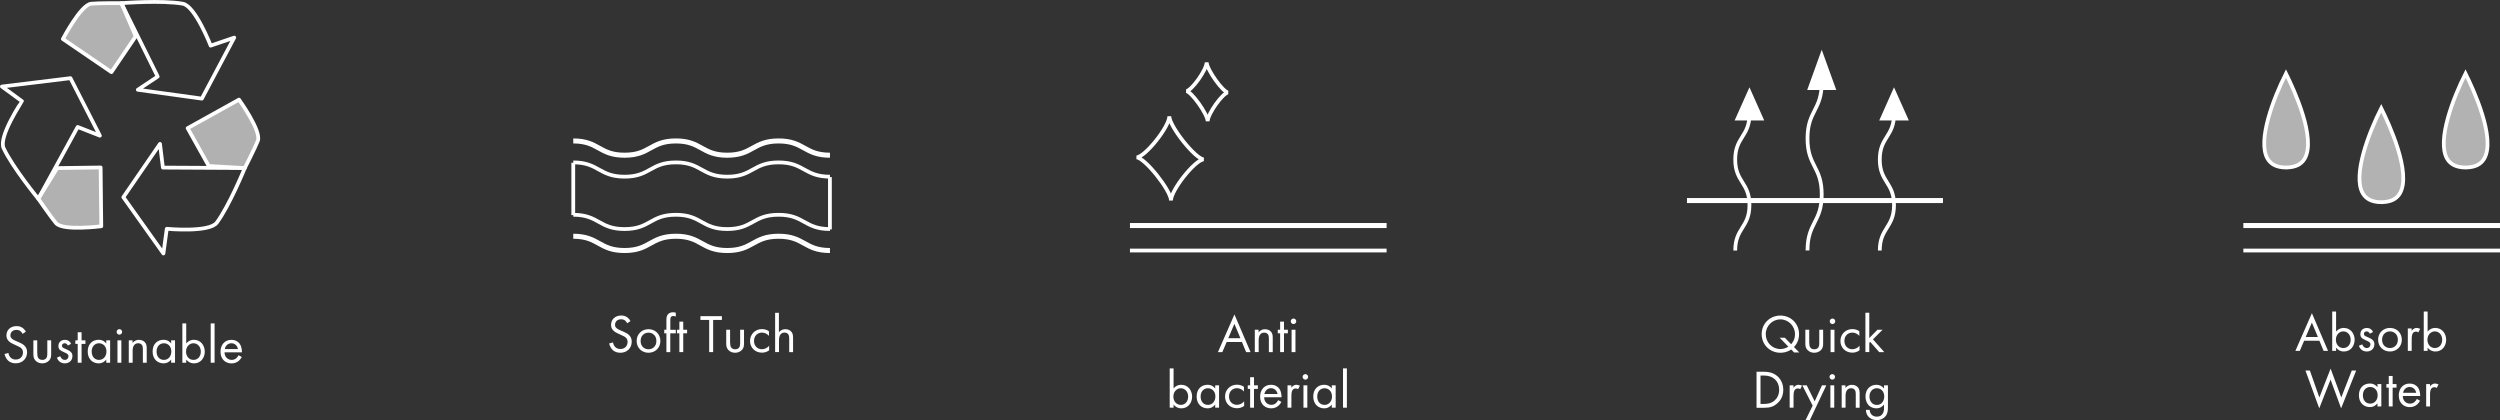 <?xml version="1.0" encoding="UTF-8"?><svg id="_イヤー_2" xmlns="http://www.w3.org/2000/svg" width="497.37" height="83.58" viewBox="0 0 497.37 83.58"><rect x="0" y="0" width="497.37" height="83.58" fill="#333333" stroke="none"/><defs><style>.cls-1,.cls-2,.cls-3{fill:none;}.cls-1,.cls-2,.cls-3,.cls-4,.cls-5,.cls-6{stroke:#fff;}.cls-1,.cls-2,.cls-4,.cls-5,.cls-6{stroke-width:.75px;}.cls-1,.cls-5{stroke-linecap:round;stroke-linejoin:round;}.cls-7,.cls-4{fill:#fff;}.cls-2,.cls-3,.cls-4,.cls-6{stroke-miterlimit:10;}.cls-5{fill:#b1b1b1;}.cls-6{fill:#b2b2b2;}</style></defs><g id="_イヤー_1-2"><g><g><path class="cls-3" d="M114.05,28.04c5.1,0,5.1,2.84,10.21,2.84s5.11-2.84,10.21-2.84,5.1,2.84,10.21,2.84,5.11-2.84,10.22-2.84,5.11,2.84,10.22,2.84"/><path class="cls-2" d="M114.05,32.31c5.1,0,5.1,2.84,10.21,2.84s5.11-2.84,10.21-2.84,5.1,2.84,10.21,2.84,5.11-2.84,10.22-2.84,5.11,2.84,10.22,2.84"/><path class="cls-2" d="M114.05,42.73c5.1,0,5.1,2.84,10.21,2.84s5.11-2.84,10.21-2.84,5.1,2.84,10.21,2.84,5.11-2.84,10.22-2.84,5.11,2.84,10.22,2.84"/><path class="cls-3" d="M114.05,47c5.1,0,5.1,2.84,10.21,2.84s5.11-2.84,10.21-2.84,5.1,2.84,10.21,2.84,5.11-2.84,10.22-2.84,5.11,2.84,10.22,2.84"/><line class="cls-2" x1="165.11" y1="35.23" x2="165.11" y2="45.64"/><line class="cls-2" x1="114.05" y1="32.38" x2="114.05" y2="42.79"/></g><g><line class="cls-3" x1="224.8" y1="44.87" x2="275.86" y2="44.87"/><line class="cls-2" x1="224.8" y1="49.84" x2="275.86" y2="49.84"/><path class="cls-2" d="M239.51,31.72c-1.65-.05-6.58,6.12-6.54,8.18-.04-2.06-5.23-8.55-6.88-8.6,1.65,.05,6.58-6.12,6.54-8.18,.04,2.06,5.23,8.55,6.88,8.6Z"/><path class="cls-2" d="M244.36,18.41c-1.03-.04-4.12,4.28-4.09,5.73-.03-1.44-3.27-5.99-4.3-6.02,1.03,.04,4.12-4.28,4.09-5.73,.03,1.44,3.27,5.99,4.3,6.02Z"/></g><g><line class="cls-3" x1="335.62" y1="39.9" x2="386.55" y2="39.9"/><g><path class="cls-2" d="M376.81,22.7c0,4.52-2.83,4.52-2.83,9.04s2.83,4.53,2.83,9.05-2.83,4.53-2.83,9.05"/><polygon class="cls-4" points="374.45 23.59 376.81 18.29 379.18 23.59 374.45 23.59"/></g><g><path class="cls-2" d="M362.43,16.42c0,5.57-2.83,5.57-2.83,11.13s2.83,5.57,2.83,11.14-2.83,5.57-2.83,11.14"/><polygon class="cls-4" points="360.07 17.53 362.43 11 364.79 17.53 360.07 17.53"/></g><g><path class="cls-2" d="M348.05,22.7c0,4.52-2.83,4.52-2.83,9.04s2.83,4.53,2.83,9.05-2.83,4.53-2.83,9.05"/><polygon class="cls-4" points="345.68 23.59 348.05 18.29 350.41 23.59 345.68 23.59"/></g></g><g><path class="cls-6" d="M490.48,33.33c-1.76-.03-2.95-.6-3.63-1.75-2.11-3.59,1.25-12.21,3.66-16.95,1.57,3.15,6.08,12.9,3.71,16.95-.67,1.14-1.85,1.71-3.6,1.74h-.14Z"/><path class="cls-6" d="M454.76,33.33c-1.76-.03-2.95-.6-3.63-1.75-2.11-3.59,1.25-12.21,3.66-16.95,1.57,3.15,6.08,12.9,3.71,16.95-.67,1.14-1.85,1.71-3.6,1.74h-.14Z"/><path class="cls-6" d="M473.71,40.23c-1.76-.03-2.95-.6-3.63-1.75-2.11-3.59,1.25-12.21,3.66-16.95,1.57,3.15,6.08,12.9,3.71,16.95-.67,1.14-1.85,1.71-3.6,1.74h-.14Z"/><line class="cls-3" x1="446.31" y1="44.87" x2="497.37" y2="44.87"/><line class="cls-2" x1="446.31" y1="49.84" x2="497.37" y2="49.84"/></g><g><path class="cls-7" d="M124.78,64.31c-.1-.19-.26-.41-.42-.54-.14-.11-.4-.25-.8-.25-.71,0-1.2,.44-1.2,1.11,0,.28,.08,.44,.27,.62,.21,.21,.48,.33,.75,.45l.69,.3c.42,.18,.8,.38,1.1,.68,.36,.36,.51,.78,.51,1.3,0,1.32-.98,2.2-2.26,2.2-.47,0-1.06-.1-1.56-.58-.35-.34-.57-.84-.67-1.27l.77-.21c.05,.38,.23,.7,.43,.91,.31,.31,.67,.4,1.03,.4,.98,0,1.44-.7,1.44-1.42,0-.32-.1-.6-.35-.84-.2-.19-.48-.32-.86-.49l-.64-.3c-.28-.13-.63-.28-.95-.59-.31-.3-.49-.63-.49-1.17,0-1.1,.85-1.85,2.01-1.85,.44,0,.79,.09,1.15,.32,.29,.19,.54,.48,.7,.79l-.63,.42Z"/><path class="cls-7" d="M126.66,67.84c0-1.35,1-2.35,2.36-2.35s2.36,1,2.36,2.35-1.01,2.34-2.36,2.34-2.36-.99-2.36-2.34Zm.79,0c0,1.09,.77,1.65,1.57,1.65s1.57-.57,1.57-1.65-.75-1.66-1.57-1.66-1.57,.58-1.57,1.66Z"/><path class="cls-7" d="M133.35,66.31v3.74h-.77v-3.74h-.43v-.71h.43v-1.94c0-.41,.03-.92,.43-1.25,.21-.18,.54-.29,.89-.29,.28,0,.46,.06,.55,.1v.75c-.16-.06-.34-.1-.5-.1-.17,0-.38,.04-.49,.24-.1,.16-.1,.41-.1,.64v1.86h1.09v.71h-1.09Z"/><path class="cls-7" d="M135.93,66.31v3.74h-.77v-3.74h-.47v-.71h.47v-1.61h.77v1.61h.77v.71h-.77Z"/><path class="cls-7" d="M141.88,63.65v6.4h-.79v-6.4h-1.74v-.75h4.27v.75h-1.74Z"/><path class="cls-7" d="M145.27,68.2c0,.31,0,.68,.21,.95,.12,.15,.35,.34,.78,.34s.67-.19,.78-.34c.21-.28,.21-.64,.21-.95v-2.6h.77v2.68c0,.55-.05,.95-.41,1.34-.4,.42-.92,.56-1.36,.56s-.97-.14-1.36-.56c-.35-.39-.41-.79-.41-1.34v-2.68h.77v2.6Z"/><path class="cls-7" d="M152.98,66.84c-.41-.52-1-.67-1.39-.67-.83,0-1.58,.58-1.58,1.66s.77,1.65,1.57,1.65c.46,0,1.03-.2,1.44-.7v.92c-.48,.35-1,.46-1.42,.46-1.38,0-2.38-.99-2.38-2.33s1.01-2.36,2.38-2.36c.71,0,1.17,.28,1.38,.43v.92Z"/><path class="cls-7" d="M154.19,62.23h.77v3.88c.14-.18,.54-.62,1.28-.62,.53,0,1.01,.21,1.28,.61,.23,.33,.26,.7,.26,1.19v2.76h-.77v-2.74c0-.27-.02-.58-.2-.82-.15-.19-.39-.32-.73-.32-.27,0-.56,.08-.78,.34-.3,.35-.32,.88-.32,1.2v2.33h-.77v-7.82Z"/></g><g><path class="cls-7" d="M247.09,68.04h-3.05l-.86,2.02h-.88l3.29-7.5,3.21,7.5h-.88l-.84-2.02Zm-.31-.75l-1.2-2.86-1.22,2.86h2.42Z"/><path class="cls-7" d="M249.62,65.6h.77v.52c.14-.18,.54-.62,1.28-.62,.53,0,1.01,.21,1.28,.61,.23,.33,.26,.7,.26,1.19v2.76h-.77v-2.74c0-.27-.02-.58-.2-.82-.15-.19-.39-.32-.73-.32-.27,0-.56,.08-.78,.34-.3,.35-.32,.88-.32,1.2v2.33h-.77v-4.45Z"/><path class="cls-7" d="M255.45,66.31v3.74h-.77v-3.74h-.47v-.71h.47v-1.61h.77v1.61h.77v.71h-.77Z"/><path class="cls-7" d="M257.34,63.37c.3,0,.55,.25,.55,.55s-.25,.55-.55,.55-.55-.25-.55-.55,.25-.55,.55-.55Zm.39,2.23v4.45h-.77v-4.45h.77Z"/><path class="cls-7" d="M233.48,81.11h-.77v-7.82h.77v3.99c.53-.65,1.2-.73,1.52-.73,1.39,0,2.17,1.16,2.17,2.36s-.78,2.33-2.13,2.33c-.72,0-1.22-.32-1.56-.75v.62Zm2.9-2.2c0-1.09-.74-1.67-1.46-1.67s-1.48,.59-1.48,1.66c0,.91,.58,1.65,1.49,1.65s1.45-.75,1.45-1.64Z"/><path class="cls-7" d="M241.76,76.66h.77v4.45h-.77v-.62c-.26,.33-.74,.75-1.52,.75-1.13,0-2.17-.79-2.17-2.36s1.03-2.33,2.17-2.33c.86,0,1.32,.47,1.52,.74v-.63Zm-2.9,2.22c0,.96,.54,1.67,1.46,1.67s1.48-.78,1.48-1.66c0-1.15-.79-1.65-1.48-1.65-.76,0-1.46,.56-1.46,1.64Z"/><path class="cls-7" d="M247.48,77.9c-.41-.52-1-.67-1.39-.67-.83,0-1.58,.58-1.58,1.66s.77,1.65,1.57,1.65c.46,0,1.03-.2,1.44-.7v.92c-.48,.35-1,.46-1.42,.46-1.38,0-2.38-.99-2.38-2.33s1.01-2.36,2.38-2.36c.71,0,1.17,.28,1.38,.43v.92Z"/><path class="cls-7" d="M249.48,77.37v3.74h-.77v-3.74h-.47v-.71h.47v-1.61h.77v1.61h.77v.71h-.77Z"/><path class="cls-7" d="M254.93,79.97c-.13,.25-.32,.51-.55,.72-.41,.36-.91,.55-1.48,.55-1.07,0-2.2-.68-2.2-2.33,0-1.33,.81-2.36,2.16-2.36,.87,0,1.42,.43,1.68,.81,.28,.4,.44,1.08,.42,1.67h-3.46c.01,.92,.64,1.51,1.42,1.51,.36,0,.65-.11,.91-.32,.2-.17,.36-.4,.46-.61l.64,.35Zm-.76-1.58c-.13-.7-.65-1.16-1.31-1.16s-1.19,.49-1.31,1.16h2.62Z"/><path class="cls-7" d="M256.14,76.66h.77v.48c.08-.12,.41-.59,1.01-.59,.24,0,.49,.09,.69,.18l-.36,.7c-.17-.12-.33-.15-.45-.15-.31,0-.5,.13-.62,.28-.13,.17-.26,.47-.26,1.2v2.35h-.77v-4.45Z"/><path class="cls-7" d="M259.7,74.43c.3,0,.55,.25,.55,.55s-.25,.55-.55,.55-.55-.25-.55-.55,.25-.55,.55-.55Zm.39,2.23v4.45h-.77v-4.45h.77Z"/><path class="cls-7" d="M264.96,76.66h.77v4.45h-.77v-.62c-.26,.33-.74,.75-1.52,.75-1.13,0-2.17-.79-2.17-2.36s1.03-2.33,2.17-2.33c.86,0,1.32,.47,1.52,.74v-.63Zm-2.9,2.22c0,.96,.54,1.67,1.46,1.67s1.48-.78,1.48-1.66c0-1.15-.79-1.65-1.48-1.65-.76,0-1.46,.56-1.46,1.64Z"/><path class="cls-7" d="M267.96,73.29v7.82h-.77v-7.82h.77Z"/></g><g><path class="cls-7" d="M356.36,69.53c-.3,.2-1.02,.65-2.16,.65-2.06,0-3.72-1.58-3.72-3.7s1.66-3.7,3.72-3.7,3.72,1.57,3.72,3.7c0,1.31-.59,2.12-1.01,2.56l1.05,1.08h-1.03l-.58-.6Zm-.01-1.06c.27-.29,.76-.93,.76-1.98,0-1.64-1.31-2.95-2.91-2.95s-2.91,1.31-2.91,2.95,1.3,2.95,2.91,2.95c.45,0,1.03-.11,1.59-.47l-1.73-1.78h1.03l1.25,1.29Z"/><path class="cls-7" d="M359.96,68.2c0,.31,0,.68,.21,.95,.12,.15,.35,.34,.78,.34s.67-.19,.78-.34c.21-.28,.21-.64,.21-.95v-2.6h.77v2.68c0,.55-.05,.95-.41,1.34-.4,.42-.92,.56-1.36,.56s-.96-.14-1.36-.56c-.35-.39-.41-.79-.41-1.34v-2.68h.77v2.6Z"/><path class="cls-7" d="M364.57,63.37c.3,0,.55,.25,.55,.55s-.25,.55-.55,.55-.55-.25-.55-.55,.25-.55,.55-.55Zm.39,2.23v4.45h-.77v-4.45h.77Z"/><path class="cls-7" d="M369.91,66.84c-.41-.52-1-.67-1.39-.67-.83,0-1.58,.58-1.58,1.66s.77,1.65,1.57,1.65c.46,0,1.03-.2,1.44-.7v.92c-.48,.35-1,.46-1.42,.46-1.38,0-2.38-.99-2.38-2.33s1.01-2.36,2.38-2.36c.71,0,1.17,.28,1.38,.43v.92Z"/><path class="cls-7" d="M371.89,62.23v5.02l1.63-1.65h1.01l-1.91,1.91,2.25,2.54h-1.01l-1.78-2.03-.19,.19v1.83h-.77v-7.82h.77Z"/><path class="cls-7" d="M349.46,73.96h1.46c.72,0,1.74,.08,2.64,.84,.65,.55,1.22,1.46,1.22,2.75,0,1.5-.74,2.31-1.25,2.75-.65,.56-1.34,.83-2.62,.83h-1.45v-7.16Zm.79,6.4h.7c.57,0,1.35-.06,2.05-.64,.54-.45,.96-1.16,.96-2.18,0-1.72-1.2-2.83-3.01-2.83h-.7v5.65Z"/><path class="cls-7" d="M356.04,76.66h.77v.48c.08-.12,.41-.59,1.01-.59,.24,0,.49,.09,.69,.18l-.36,.7c-.17-.12-.33-.15-.45-.15-.31,0-.5,.13-.62,.28-.13,.17-.26,.47-.26,1.2v2.35h-.77v-4.45Z"/><path class="cls-7" d="M360.62,80.69l-2.05-4.03h.88l1.58,3.19,1.45-3.19h.86l-3.27,6.92h-.86l1.42-2.88Z"/><path class="cls-7" d="M364.53,74.43c.3,0,.55,.25,.55,.55s-.25,.55-.55,.55-.55-.25-.55-.55,.25-.55,.55-.55Zm.39,2.23v4.45h-.77v-4.45h.77Z"/><path class="cls-7" d="M366.38,76.66h.77v.52c.14-.18,.54-.62,1.28-.62,.53,0,1.01,.21,1.28,.61,.23,.33,.26,.7,.26,1.19v2.76h-.77v-2.74c0-.27-.02-.58-.2-.82-.15-.19-.39-.32-.73-.32-.27,0-.56,.08-.78,.34-.3,.35-.32,.88-.32,1.2v2.33h-.77v-4.45Z"/><path class="cls-7" d="M374.83,76.66h.77v4.34c0,.48,0,1.17-.43,1.75-.33,.45-.94,.83-1.78,.83-.76,0-1.29-.3-1.59-.6s-.58-.78-.58-1.44h.76c0,.38,.15,.71,.34,.92,.32,.35,.73,.43,1.07,.43,.55,0,.92-.19,1.18-.62,.23-.36,.25-.76,.25-1.14v-.64c-.26,.33-.74,.75-1.52,.75-.65,0-1.18-.26-1.52-.6-.3-.3-.64-.86-.64-1.76s.32-1.41,.64-1.73c.38-.37,.92-.6,1.52-.6,.65,0,1.17,.28,1.52,.74v-.63Zm-2.45,1c-.38,.39-.45,.86-.45,1.22,0,.39,.08,.91,.5,1.31,.25,.23,.55,.37,.96,.37s.73-.13,.98-.38c.3-.29,.5-.76,.5-1.29s-.19-.99-.47-1.25c-.25-.25-.61-.4-1.01-.4-.47,0-.79,.2-1.01,.42Z"/></g><g><path class="cls-7" d="M461.45,67.79h-3.05l-.86,2.02h-.88l3.29-7.5,3.21,7.5h-.88l-.84-2.02Zm-.31-.75l-1.2-2.86-1.22,2.86h2.42Z"/><path class="cls-7" d="M464.76,69.8h-.77v-7.82h.77v3.99c.53-.65,1.2-.73,1.52-.73,1.39,0,2.17,1.16,2.17,2.36s-.78,2.33-2.13,2.33c-.72,0-1.22-.32-1.56-.75v.62Zm2.9-2.2c0-1.09-.74-1.67-1.46-1.67s-1.48,.59-1.48,1.66c0,.91,.58,1.65,1.49,1.65s1.45-.75,1.45-1.64Z"/><path class="cls-7" d="M471.46,66.38c-.11-.26-.33-.45-.62-.45s-.54,.16-.54,.5c0,.32,.21,.42,.72,.63,.64,.27,.94,.47,1.12,.69,.19,.24,.24,.47,.24,.72,0,.93-.68,1.46-1.53,1.46-.18,0-1.18-.02-1.56-1.14l.67-.28c.09,.24,.34,.73,.9,.73,.5,0,.73-.38,.73-.71,0-.42-.3-.56-.72-.74-.54-.24-.88-.41-1.08-.65-.17-.21-.2-.43-.2-.65,0-.78,.55-1.24,1.3-1.24,.24,0,.87,.04,1.22,.8l-.63,.33Z"/><path class="cls-7" d="M473.12,67.59c0-1.35,1-2.35,2.36-2.35s2.36,1,2.36,2.35-1.01,2.34-2.36,2.34-2.36-.99-2.36-2.34Zm.79,0c0,1.09,.77,1.65,1.57,1.65s1.57-.57,1.57-1.65-.75-1.66-1.57-1.66-1.57,.58-1.57,1.66Z"/><path class="cls-7" d="M479.02,65.35h.77v.48c.08-.12,.41-.59,1.01-.59,.24,0,.49,.09,.69,.18l-.36,.7c-.17-.12-.33-.15-.45-.15-.31,0-.5,.13-.62,.28-.13,.17-.26,.47-.26,1.2v2.35h-.77v-4.45Z"/><path class="cls-7" d="M482.97,69.8h-.77v-7.82h.77v3.99c.53-.65,1.2-.73,1.52-.73,1.39,0,2.17,1.16,2.17,2.36s-.78,2.33-2.13,2.33c-.72,0-1.22-.32-1.56-.75v.62Zm2.9-2.2c0-1.09-.74-1.67-1.46-1.67s-1.48,.59-1.48,1.66c0,.91,.58,1.65,1.49,1.65s1.45-.75,1.45-1.64Z"/><path class="cls-7" d="M459.54,73.71l1.89,5.36,2.24-5.73,2.12,5.73,2.09-5.36h.88l-3,7.53-2.1-5.73-2.25,5.73-2.75-7.53h.88Z"/><path class="cls-7" d="M472.99,76.41h.77v4.45h-.77v-.62c-.26,.33-.74,.75-1.52,.75-1.13,0-2.17-.79-2.17-2.36s1.03-2.33,2.17-2.33c.86,0,1.32,.47,1.52,.74v-.63Zm-2.9,2.22c0,.96,.54,1.67,1.46,1.67s1.48-.78,1.48-1.66c0-1.15-.79-1.65-1.48-1.65-.76,0-1.46,.56-1.46,1.64Z"/><path class="cls-7" d="M476.01,77.12v3.74h-.77v-3.74h-.47v-.71h.47v-1.61h.77v1.61h.77v.71h-.77Z"/><path class="cls-7" d="M481.46,79.73c-.13,.25-.32,.51-.55,.72-.41,.36-.91,.55-1.48,.55-1.07,0-2.2-.68-2.2-2.33,0-1.33,.82-2.36,2.16-2.36,.87,0,1.42,.43,1.68,.81,.28,.4,.44,1.08,.42,1.67h-3.46c.01,.92,.64,1.51,1.42,1.51,.37,0,.65-.11,.91-.32,.2-.17,.36-.4,.46-.61l.64,.35Zm-.76-1.58c-.13-.7-.65-1.16-1.31-1.16s-1.19,.49-1.31,1.16h2.62Z"/><path class="cls-7" d="M482.67,76.41h.77v.48c.08-.12,.41-.59,1.01-.59,.24,0,.49,.09,.69,.18l-.36,.7c-.17-.12-.33-.15-.45-.15-.31,0-.5,.13-.62,.28-.13,.17-.26,.47-.26,1.2v2.35h-.77v-4.45Z"/></g><g><g><path class="cls-5" d="M27.01,7.21l-4.84,7.14L12.51,7.76S16.06,.95,18.14,.74c1.44-.15,6.02-.11,6.02-.11l2.84,6.59Z"/><path class="cls-1" d="M27.43,17.86l12.73,1.76,6.44-12.14-4.69,1.6s-3.07-7.9-5.54-8.34c-4.15-.74-12.22-.11-12.22-.11l7.22,14.6-3.95,2.63Z"/></g><g><path class="cls-5" d="M41.54,33.03l-4.21-7.53,10.22-5.68s4.5,6.23,3.75,8.19c-.52,1.35-2.6,5.43-2.6,5.43l-7.16-.41Z"/><path class="cls-1" d="M31.82,28.64l-7.28,10.59,7.97,11.2,.67-4.91s8.44,.8,9.94-1.21c2.52-3.38,5.58-10.88,5.58-10.88l-16.29-.09-.58-4.71Z"/></g><g><path class="cls-5" d="M11.39,33.44l8.63-.12,.13,11.69s-7.62,.99-8.99-.6c-.95-1.1-3.54-4.87-3.54-4.87l3.77-6.1Z"/><path class="cls-1" d="M19.87,26.99l-5.85-11.44L.38,17.22l4,2.92S-.34,27.19,.71,29.46c1.77,3.82,6.91,10.09,6.91,10.09l7.83-14.29,4.42,1.73Z"/></g></g><g><path class="cls-7" d="M4.49,66.42c-.1-.19-.26-.41-.42-.54-.14-.11-.4-.25-.8-.25-.71,0-1.2,.44-1.2,1.1,0,.28,.08,.44,.27,.62,.21,.21,.48,.33,.75,.45l.69,.3c.42,.18,.8,.38,1.1,.68,.36,.36,.51,.78,.51,1.3,0,1.32-.98,2.2-2.26,2.2-.47,0-1.06-.1-1.56-.58-.35-.34-.57-.84-.67-1.27l.77-.21c.05,.38,.23,.7,.43,.91,.31,.31,.67,.4,1.03,.4,.98,0,1.44-.7,1.44-1.42,0-.32-.1-.6-.35-.84-.2-.19-.48-.32-.86-.49l-.64-.3c-.28-.13-.63-.28-.95-.59-.31-.3-.49-.63-.49-1.17,0-1.1,.85-1.84,2.01-1.84,.44,0,.79,.08,1.15,.32,.29,.19,.54,.48,.7,.79l-.63,.42Z"/><path class="cls-7" d="M7.43,70.31c0,.31,0,.68,.21,.95,.12,.15,.35,.34,.78,.34s.67-.19,.78-.34c.21-.28,.21-.64,.21-.95v-2.6h.77v2.68c0,.55-.05,.95-.41,1.34-.4,.42-.92,.56-1.36,.56s-.97-.14-1.36-.56c-.35-.39-.41-.79-.41-1.34v-2.68h.77v2.6Z"/><path class="cls-7" d="M13.49,68.74c-.11-.26-.33-.45-.62-.45s-.54,.16-.54,.5c0,.32,.21,.42,.72,.63,.64,.27,.94,.47,1.12,.69,.19,.24,.24,.47,.24,.72,0,.93-.68,1.46-1.53,1.46-.18,0-1.18-.02-1.56-1.14l.67-.28c.09,.24,.34,.73,.9,.73,.5,0,.73-.38,.73-.71,0-.42-.3-.56-.72-.74-.54-.24-.88-.41-1.08-.65-.17-.21-.2-.43-.2-.65,0-.78,.55-1.24,1.3-1.24,.24,0,.87,.04,1.22,.8l-.63,.33Z"/><path class="cls-7" d="M16.23,68.42v3.74h-.77v-3.74h-.47v-.71h.47v-1.61h.77v1.61h.77v.71h-.77Z"/><path class="cls-7" d="M21.14,67.71h.77v4.45h-.77v-.62c-.26,.33-.74,.75-1.52,.75-1.13,0-2.17-.79-2.17-2.36s1.03-2.33,2.17-2.33c.86,0,1.32,.47,1.52,.74v-.63Zm-2.9,2.22c0,.96,.54,1.67,1.46,1.67s1.48-.78,1.48-1.66c0-1.15-.79-1.65-1.48-1.65-.76,0-1.46,.56-1.46,1.64Z"/><path class="cls-7" d="M23.75,65.48c.3,0,.55,.25,.55,.55s-.25,.55-.55,.55-.55-.25-.55-.55,.25-.55,.55-.55Zm.39,2.23v4.45h-.77v-4.45h.77Z"/><path class="cls-7" d="M25.6,67.71h.77v.52c.14-.18,.54-.62,1.28-.62,.53,0,1.01,.21,1.28,.61,.23,.33,.26,.7,.26,1.19v2.76h-.77v-2.74c0-.27-.02-.58-.2-.82-.15-.19-.39-.32-.73-.32-.27,0-.56,.08-.78,.34-.3,.35-.32,.88-.32,1.2v2.33h-.77v-4.45Z"/><path class="cls-7" d="M34.05,67.71h.77v4.45h-.77v-.62c-.26,.33-.74,.75-1.52,.75-1.13,0-2.17-.79-2.17-2.36s1.03-2.33,2.17-2.33c.86,0,1.32,.47,1.52,.74v-.63Zm-2.9,2.22c0,.96,.54,1.67,1.46,1.67s1.48-.78,1.48-1.66c0-1.15-.79-1.65-1.48-1.65-.76,0-1.46,.56-1.46,1.64Z"/><path class="cls-7" d="M37.05,72.16h-.77v-7.82h.77v3.99c.53-.65,1.2-.73,1.52-.73,1.39,0,2.17,1.16,2.17,2.36s-.78,2.33-2.13,2.33c-.72,0-1.22-.32-1.56-.75v.62Zm2.9-2.2c0-1.09-.74-1.67-1.46-1.67s-1.48,.59-1.48,1.66c0,.91,.58,1.65,1.49,1.65s1.45-.75,1.45-1.64Z"/><path class="cls-7" d="M42.69,64.34v7.82h-.77v-7.82h.77Z"/><path class="cls-7" d="M48.1,71.03c-.13,.25-.32,.51-.55,.72-.41,.36-.91,.55-1.48,.55-1.07,0-2.2-.68-2.2-2.33,0-1.33,.81-2.36,2.16-2.36,.87,0,1.42,.43,1.68,.81,.28,.4,.44,1.08,.42,1.67h-3.46c.01,.92,.64,1.51,1.42,1.51,.36,0,.65-.11,.91-.32,.2-.17,.36-.4,.46-.61l.64,.35Zm-.76-1.58c-.13-.7-.65-1.16-1.31-1.16s-1.19,.49-1.31,1.16h2.62Z"/></g></g></g></svg>